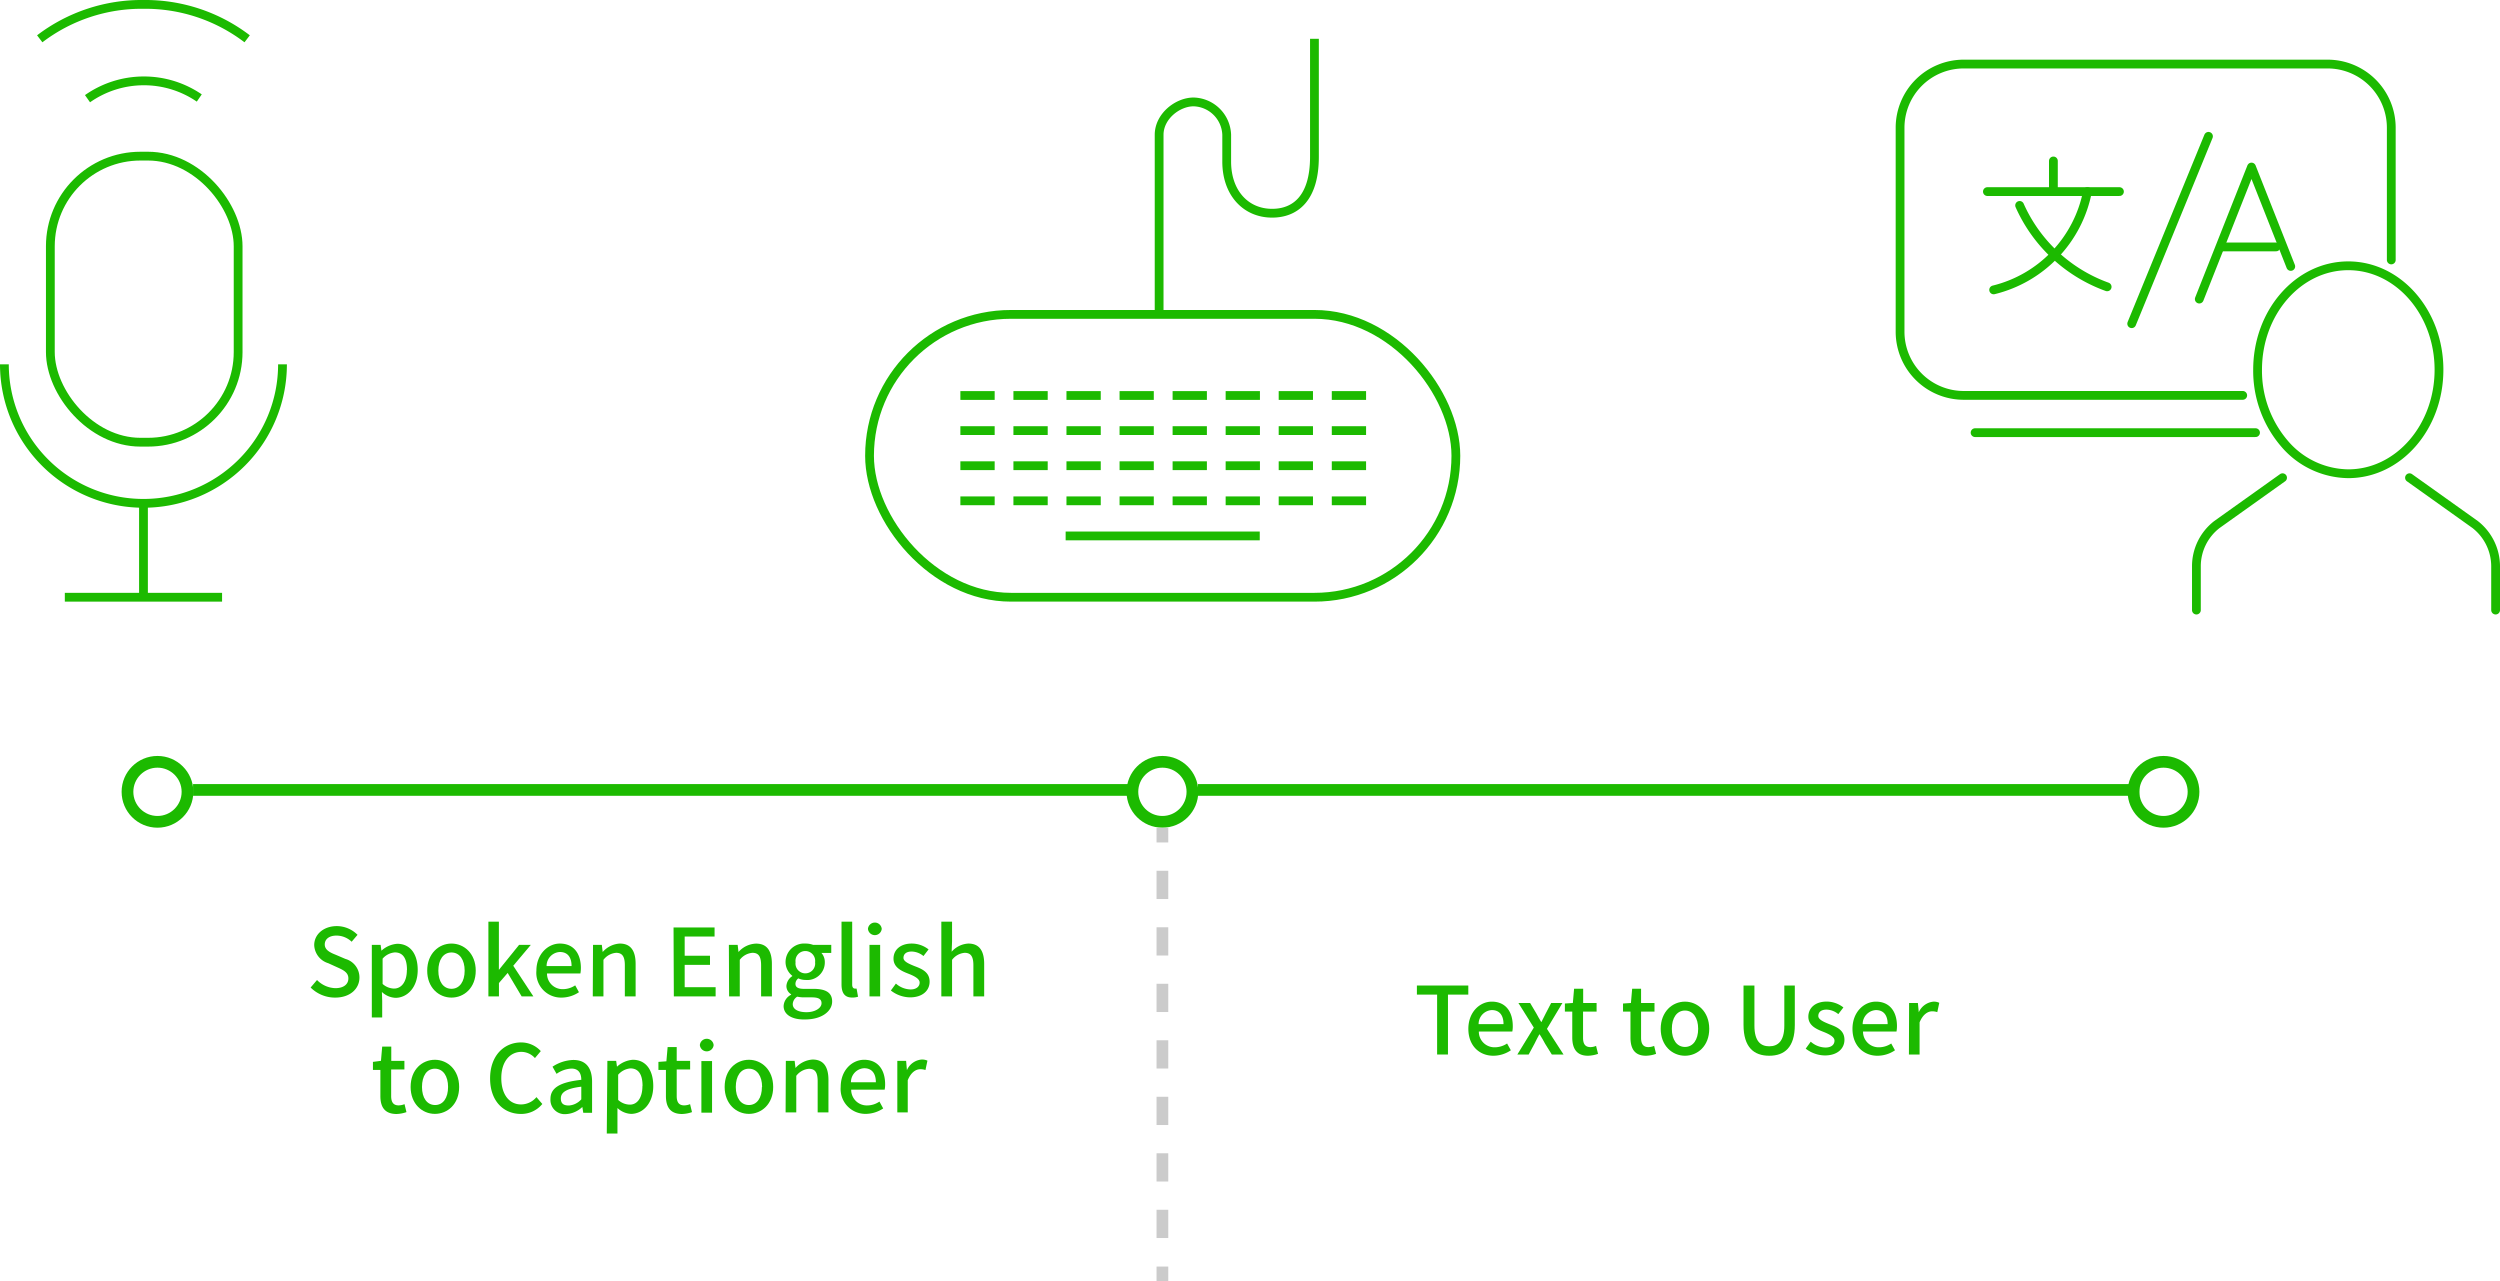 <?xml version="1.0" encoding="UTF-8"?> <svg xmlns="http://www.w3.org/2000/svg" viewBox="0 0 426.55 218.6"><defs><style>.cls-1,.cls-2,.cls-3,.cls-4,.cls-6,.cls-7{fill:none;}.cls-1,.cls-2,.cls-3,.cls-4{stroke:#1cba00;}.cls-1,.cls-2,.cls-3,.cls-6,.cls-7{stroke-miterlimit:10;}.cls-1,.cls-6,.cls-7{stroke-width:2px;}.cls-2,.cls-3,.cls-4{stroke-width:1.5px;}.cls-3,.cls-4{stroke-linecap:round;}.cls-4{stroke-linejoin:round;}.cls-5{fill:#1cba00;}.cls-6,.cls-7{stroke:#cbcbcb;}.cls-7{stroke-dasharray:4.82 4.82;}</style></defs><title>cart_img</title><g id="Layer_2" data-name="Layer 2"><g id="Layer_1-2" data-name="Layer 1"><line class="cls-1" x1="32.94" y1="134.78" x2="193.21" y2="134.78"></line><circle class="cls-1" cx="26.87" cy="135.1" r="5.12"></circle><line class="cls-1" x1="204.4" y1="134.78" x2="364.99" y2="134.78"></line><circle class="cls-1" cx="198.33" cy="135.1" r="5.12"></circle><circle class="cls-1" cx="369.14" cy="135.1" r="5.12"></circle><rect class="cls-2" x="8.59" y="26.64" width="32.04" height="48.81" rx="15.38" ry="15.38"></rect><path class="cls-2" d="M48.2,62.16A23.72,23.72,0,0,1,24.48,85.88h0A23.72,23.72,0,0,1,.75,62.16"></path><path class="cls-2" d="M6.78,6.62A28.67,28.67,0,0,1,24.48.75,28.66,28.66,0,0,1,42.17,6.62"></path><path class="cls-2" d="M14.93,16.84A16.73,16.73,0,0,1,34,16.72"></path><line class="cls-2" x1="11.06" y1="101.9" x2="37.89" y2="101.9"></line><line class="cls-2" x1="24.48" y1="85.88" x2="24.48" y2="101.9"></line><rect class="cls-2" x="148.36" y="53.64" width="100.04" height="48.26" rx="24.13" ry="24.13"></rect><line class="cls-2" x1="163.86" y1="67.48" x2="169.71" y2="67.48"></line><line class="cls-2" x1="172.91" y1="67.48" x2="178.76" y2="67.48"></line><line class="cls-2" x1="181.96" y1="67.48" x2="187.81" y2="67.48"></line><line class="cls-2" x1="191.02" y1="67.48" x2="196.86" y2="67.48"></line><line class="cls-2" x1="200.07" y1="67.48" x2="205.92" y2="67.48"></line><line class="cls-2" x1="209.12" y1="67.48" x2="214.97" y2="67.48"></line><line class="cls-2" x1="218.17" y1="67.48" x2="224.02" y2="67.48"></line><line class="cls-2" x1="227.23" y1="67.48" x2="233.08" y2="67.48"></line><line class="cls-2" x1="163.86" y1="73.47" x2="169.71" y2="73.47"></line><line class="cls-2" x1="172.91" y1="73.47" x2="178.76" y2="73.47"></line><line class="cls-2" x1="181.96" y1="73.47" x2="187.81" y2="73.47"></line><line class="cls-2" x1="191.02" y1="73.47" x2="196.86" y2="73.47"></line><line class="cls-2" x1="200.07" y1="73.47" x2="205.92" y2="73.47"></line><line class="cls-2" x1="209.12" y1="73.47" x2="214.97" y2="73.47"></line><line class="cls-2" x1="218.17" y1="73.47" x2="224.02" y2="73.47"></line><line class="cls-2" x1="227.23" y1="73.47" x2="233.08" y2="73.47"></line><line class="cls-2" x1="163.86" y1="79.46" x2="169.71" y2="79.46"></line><line class="cls-2" x1="172.91" y1="79.46" x2="178.76" y2="79.46"></line><line class="cls-2" x1="181.96" y1="79.46" x2="187.81" y2="79.46"></line><line class="cls-2" x1="191.02" y1="79.46" x2="196.86" y2="79.46"></line><line class="cls-2" x1="200.07" y1="79.46" x2="205.92" y2="79.46"></line><line class="cls-2" x1="209.12" y1="79.46" x2="214.97" y2="79.46"></line><line class="cls-2" x1="218.17" y1="79.46" x2="224.02" y2="79.46"></line><line class="cls-2" x1="227.23" y1="79.46" x2="233.08" y2="79.46"></line><line class="cls-2" x1="163.86" y1="85.45" x2="169.71" y2="85.45"></line><line class="cls-2" x1="172.91" y1="85.45" x2="178.76" y2="85.45"></line><line class="cls-2" x1="181.96" y1="85.45" x2="187.81" y2="85.45"></line><line class="cls-2" x1="191.02" y1="85.45" x2="196.86" y2="85.45"></line><line class="cls-2" x1="181.82" y1="91.44" x2="214.94" y2="91.44"></line><line class="cls-2" x1="200.07" y1="85.45" x2="205.92" y2="85.45"></line><line class="cls-2" x1="209.12" y1="85.45" x2="214.97" y2="85.45"></line><line class="cls-2" x1="218.17" y1="85.45" x2="224.02" y2="85.45"></line><line class="cls-2" x1="227.23" y1="85.45" x2="233.08" y2="85.45"></line><path class="cls-2" d="M224.27,6.62V26.76c0,7.16-3.35,9.62-7.22,9.62-4.54,0-7.75-3.52-7.75-8.8V23a5.81,5.81,0,0,0-5.64-5.61c-2.76,0-5.89,2.47-5.89,5.61V54.08"></path><path class="cls-3" d="M382.65,67.46h-47.6A10.86,10.86,0,0,1,324.19,56.6V21.79a10.86,10.86,0,0,1,10.86-10.86h62A10.87,10.87,0,0,1,408,21.79V44.35"></path><line class="cls-3" x1="336.99" y1="73.82" x2="384.84" y2="73.82"></line><line class="cls-4" x1="339.09" y1="32.69" x2="361.62" y2="32.69"></line><line class="cls-4" x1="350.35" y1="27.46" x2="350.35" y2="32.69"></line><path class="cls-4" d="M356.16,32.69a21.51,21.51,0,0,1-16,16.77"></path><path class="cls-4" d="M344.59,35.05a26,26,0,0,0,14.93,13.89"></path><line class="cls-4" x1="376.81" y1="23.26" x2="363.71" y2="55.23"></line><polyline class="cls-4" points="390.85 45.46 384.15 28.5 375.24 51.03"></polyline><line class="cls-4" x1="378.91" y1="42.13" x2="388.34" y2="42.13"></line><path class="cls-2" d="M416.14,63.09c0,9.8-6.93,17.74-15.48,17.74a14.5,14.5,0,0,1-10.93-5.2,19.06,19.06,0,0,1-4.54-12.54c0-9.8,6.93-17.74,15.47-17.74S416.14,53.29,416.14,63.09Z"></path><path class="cls-4" d="M389.45,81.51l-11.22,8a9,9,0,0,0-3.48,7.09v7.49"></path><path class="cls-4" d="M411.11,81.51l11.22,8a9.05,9.05,0,0,1,3.47,7.09v7.49"></path><path class="cls-5" d="M53,168.49l1.09-1.28a4.56,4.56,0,0,0,3.13,1.39c1.42,0,2.22-.67,2.22-1.66s-.8-1.41-1.88-1.89L56,164.34a3.37,3.37,0,0,1-2.39-3.08c0-1.86,1.63-3.25,3.87-3.25A5,5,0,0,1,61,159.5l-1,1.18a3.77,3.77,0,0,0-2.59-1.05c-1.2,0-2,.57-2,1.52s.95,1.39,1.91,1.77l1.61.69a3.28,3.28,0,0,1,2.4,3.18c0,1.89-1.57,3.42-4.14,3.42A5.89,5.89,0,0,1,53,168.49Z"></path><path class="cls-5" d="M63.44,161.21h1.5l.14,1h0a4.47,4.47,0,0,1,2.7-1.18c2.24,0,3.49,1.77,3.49,4.47,0,3-1.81,4.75-3.79,4.75a3.61,3.61,0,0,1-2.32-1l.05,1.51v2.84H63.44Zm6,4.29c0-1.84-.6-3-2.07-3a3.07,3.07,0,0,0-2.09,1.07v4.31a3,3,0,0,0,1.92.79C68.46,168.69,69.42,167.56,69.42,165.5Z"></path><path class="cls-5" d="M72.89,165.62c0-2.94,2-4.63,4.14-4.63s4.14,1.69,4.14,4.63-2,4.59-4.14,4.59S72.89,168.53,72.89,165.62Zm6.39,0c0-1.87-.86-3.11-2.25-3.11s-2.24,1.24-2.24,3.11.86,3.09,2.24,3.09S79.28,167.48,79.28,165.62Z"></path><path class="cls-5" d="M83.33,157.26h1.79v8.22h0l3.45-4.27h2l-3,3.57L91,170H89l-2.38-4-1.49,1.72V170H83.33Z"></path><path class="cls-5" d="M91.52,165.62c0-2.86,2-4.63,4-4.63,2.34,0,3.59,1.68,3.59,4.17a5.54,5.54,0,0,1-.08.93H93.33a2.65,2.65,0,0,0,2.72,2.68,3.77,3.77,0,0,0,2.09-.65l.64,1.17a5.36,5.36,0,0,1-3,.92A4.22,4.22,0,0,1,91.52,165.62Zm6-.79c0-1.52-.68-2.4-2-2.4a2.38,2.38,0,0,0-2.26,2.4Z"></path><path class="cls-5" d="M101.18,161.21h1.5l.15,1.22h0a4.2,4.2,0,0,1,2.92-1.44c1.87,0,2.7,1.24,2.7,3.48V170h-1.84V164.7c0-1.52-.45-2.13-1.49-2.13a3,3,0,0,0-2.16,1.2V170h-1.82Z"></path><path class="cls-5" d="M114.92,158.24h7v1.55h-5.1v3.28h4.32v1.56h-4.32v3.81h5.28V170h-7.13Z"></path><path class="cls-5" d="M124.36,161.21h1.5l.14,1.22h0A4.17,4.17,0,0,1,129,161c1.87,0,2.7,1.24,2.7,3.48V170h-1.84V164.7c0-1.52-.44-2.13-1.48-2.13a3,3,0,0,0-2.16,1.2V170h-1.82Z"></path><path class="cls-5" d="M133.7,171.64a2.3,2.3,0,0,1,1.28-1.92v-.08a1.62,1.62,0,0,1-.8-1.46,2.17,2.17,0,0,1,1-1.63v-.06a3,3,0,0,1-1.15-2.34,3.17,3.17,0,0,1,3.41-3.16,3.67,3.67,0,0,1,1.28.22h3.11v1.38h-1.68a2.35,2.35,0,0,1,.58,1.61,3,3,0,0,1-3.29,3,3,3,0,0,1-1.23-.27,1.17,1.17,0,0,0-.49.93c0,.53.36.86,1.48.86h1.61c2.08,0,3.17.64,3.17,2.15,0,1.69-1.79,3.07-4.61,3.07C135.23,174,133.7,173.17,133.7,171.64Zm6.47-.47c0-.73-.57-1-1.64-1H137.2a5.48,5.48,0,0,1-1.18-.12,1.58,1.58,0,0,0-.76,1.28c0,.86.9,1.37,2.35,1.37S140.17,172,140.17,171.17Zm-1.1-7a1.68,1.68,0,1,0-3.33,0,1.68,1.68,0,1,0,3.33,0Z"></path><path class="cls-5" d="M143.58,167.94V157.26h1.82V168c0,.49.23.67.45.67a1.33,1.33,0,0,0,.3,0l.25,1.39a3,3,0,0,1-1,.14C144.08,170.21,143.58,169.37,143.58,167.94Z"></path><path class="cls-5" d="M148.09,158.48a1.18,1.18,0,0,1,2.35,0,1.18,1.18,0,0,1-2.35,0Zm.26,2.73h1.82V170h-1.82Z"></path><path class="cls-5" d="M152,169l.86-1.18a3.92,3.92,0,0,0,2.5,1c1,0,1.55-.51,1.55-1.18s-1-1.15-1.95-1.52c-1.17-.45-2.51-1.07-2.51-2.56s1.18-2.57,3.11-2.57a4.64,4.64,0,0,1,2.87,1l-.87,1.13a3.26,3.26,0,0,0-2-.77c-1,0-1.41.48-1.41,1.09s.91,1,1.87,1.39c1.23.47,2.59,1,2.59,2.67,0,1.47-1.17,2.67-3.34,2.67A5.42,5.42,0,0,1,152,169Z"></path><path class="cls-5" d="M160.61,157.26h1.83v3.37l-.07,1.75a4.09,4.09,0,0,1,2.85-1.39c1.87,0,2.7,1.24,2.7,3.48V170h-1.84V164.7c0-1.52-.45-2.13-1.49-2.13a3,3,0,0,0-2.15,1.2V170h-1.83Z"></path><path class="cls-5" d="M64.9,187v-4.45H63.63v-1.37L65,181l.21-2.43h1.55V181H69v1.47H66.74V187c0,1.05.37,1.6,1.28,1.6a2.69,2.69,0,0,0,1-.21l.33,1.36a5.54,5.54,0,0,1-1.72.32C65.59,190.05,64.9,188.82,64.9,187Z"></path><path class="cls-5" d="M70.06,185.46c0-3,2-4.64,4.14-4.64s4.14,1.69,4.14,4.64-2,4.59-4.14,4.59S70.06,188.37,70.06,185.46Zm6.39,0c0-1.87-.86-3.12-2.25-3.12S72,183.59,72,185.46s.86,3.08,2.24,3.08S76.45,187.31,76.45,185.46Z"></path><path class="cls-5" d="M83.62,184c0-3.84,2.33-6.14,5.31-6.14a4.54,4.54,0,0,1,3.34,1.48l-1,1.19a3.11,3.11,0,0,0-2.3-1.06c-2,0-3.44,1.7-3.44,4.46s1.31,4.51,3.39,4.51a3.44,3.44,0,0,0,2.61-1.25l1,1.17a4.63,4.63,0,0,1-3.66,1.7C85.89,190.05,83.62,187.84,83.62,184Z"></path><path class="cls-5" d="M93.92,187.5c0-1.88,1.6-2.86,5.26-3.26,0-1-.38-1.92-1.68-1.92a4.82,4.82,0,0,0-2.54.9L94.27,182a6.77,6.77,0,0,1,3.55-1.15c2.19,0,3.2,1.39,3.2,3.73v5.29h-1.5l-.16-1h0a4.38,4.38,0,0,1-2.8,1.22A2.43,2.43,0,0,1,93.92,187.5Zm5.26.07v-2.16c-2.61.32-3.49,1-3.49,2s.6,1.21,1.38,1.21A3.11,3.11,0,0,0,99.18,187.57Z"></path><path class="cls-5" d="M103.63,181h1.5l.14,1h0a4.47,4.47,0,0,1,2.7-1.18c2.24,0,3.49,1.77,3.49,4.48,0,3-1.81,4.75-3.79,4.75a3.63,3.63,0,0,1-2.32-1l0,1.5v2.85h-1.82Zm6,4.29c0-1.84-.59-3-2.07-3a3.11,3.11,0,0,0-2.09,1.08v4.3a3,3,0,0,0,1.92.8C108.65,188.53,109.61,187.39,109.61,185.33Z"></path><path class="cls-5" d="M113.62,187v-4.45h-1.28v-1.37l1.36-.1.21-2.43h1.55V181h2.29v1.47h-2.29V187c0,1.05.37,1.6,1.28,1.6a2.69,2.69,0,0,0,1-.21l.33,1.36a5.67,5.67,0,0,1-1.73.32C114.31,190.05,113.62,188.82,113.62,187Z"></path><path class="cls-5" d="M119.41,178.31a1.18,1.18,0,0,1,2.35,0,1.18,1.18,0,0,1-2.35,0Zm.26,2.73h1.82v8.8h-1.82Z"></path><path class="cls-5" d="M123.64,185.46c0-3,2-4.64,4.14-4.64s4.14,1.69,4.14,4.64-2,4.59-4.14,4.59S123.64,188.37,123.64,185.46Zm6.39,0c0-1.87-.86-3.12-2.25-3.12s-2.24,1.25-2.24,3.12.86,3.08,2.24,3.08S130,187.31,130,185.46Z"></path><path class="cls-5" d="M134.08,181h1.5l.15,1.22h0a4.24,4.24,0,0,1,2.92-1.44c1.87,0,2.7,1.25,2.7,3.49v5.53h-1.84v-5.31c0-1.52-.45-2.13-1.49-2.13a3,3,0,0,0-2.16,1.2v6.24h-1.82Z"></path><path class="cls-5" d="M143.44,185.46c0-2.87,1.95-4.64,4-4.64,2.33,0,3.58,1.68,3.58,4.17a4.58,4.58,0,0,1-.08.93h-5.71a2.66,2.66,0,0,0,2.72,2.69,3.71,3.71,0,0,0,2.1-.66l.64,1.17a5.4,5.4,0,0,1-3,.93A4.23,4.23,0,0,1,143.44,185.46Zm6-.8c0-1.52-.69-2.4-2-2.4a2.38,2.38,0,0,0-2.25,2.4Z"></path><path class="cls-5" d="M153.1,181h1.5l.14,1.59h0a3,3,0,0,1,2.5-1.81,2.16,2.16,0,0,1,1,.19l-.34,1.6a2.5,2.5,0,0,0-.88-.14c-.72,0-1.58.49-2.14,1.88v5.49H153.1Z"></path><path class="cls-5" d="M245.2,169.7h-3.45v-1.55h8.77v1.55h-3.47v10.22H245.2Z"></path><path class="cls-5" d="M250.53,175.54c0-2.86,1.95-4.64,4-4.64,2.33,0,3.58,1.68,3.58,4.18a4.48,4.48,0,0,1-.08.92h-5.71a2.66,2.66,0,0,0,2.72,2.69,3.78,3.78,0,0,0,2.1-.65l.64,1.16a5.32,5.32,0,0,1-3,.93C252.43,180.13,250.53,178.44,250.53,175.54Zm6-.8c0-1.52-.69-2.4-2-2.4a2.38,2.38,0,0,0-2.25,2.4Z"></path><path class="cls-5" d="M261.7,175.33l-2.63-4.2h2l1.05,1.77c.26.48.55,1,.84,1.47H263c.24-.49.5-1,.74-1.47l.92-1.77h1.92l-2.64,4.41,2.83,4.38h-2l-1.15-1.85c-.28-.53-.59-1.07-.91-1.57h-.08c-.27.5-.54,1-.81,1.57l-1,1.85h-1.93Z"></path><path class="cls-5" d="M268.26,177V172.6H267v-1.38l1.36-.09.21-2.43h1.55v2.43h2.29v1.47H270.1v4.46c0,1.06.37,1.6,1.28,1.6a2.59,2.59,0,0,0,.94-.21l.34,1.36a5.67,5.67,0,0,1-1.73.32C269,180.13,268.26,178.9,268.26,177Z"></path><path class="cls-5" d="M278.19,177V172.6h-1.27v-1.38l1.35-.09.21-2.43H280v2.43h2.29v1.47H280v4.46c0,1.06.37,1.6,1.28,1.6a2.69,2.69,0,0,0,.95-.21l.33,1.36a5.54,5.54,0,0,1-1.72.32C278.88,180.13,278.19,178.9,278.19,177Z"></path><path class="cls-5" d="M283.35,175.54c0-2.94,2-4.64,4.14-4.64s4.14,1.7,4.14,4.64-2,4.59-4.14,4.59S283.35,178.45,283.35,175.54Zm6.39,0c0-1.87-.86-3.12-2.25-3.12s-2.24,1.25-2.24,3.12.86,3.09,2.24,3.09S289.74,177.4,289.74,175.54Z"></path><path class="cls-5" d="M297.48,174.87v-6.72h1.86V175c0,2.65,1.06,3.52,2.53,3.52s2.57-.87,2.57-3.52v-6.85h1.79v6.72c0,3.84-1.76,5.26-4.36,5.26S297.48,178.71,297.48,174.87Z"></path><path class="cls-5" d="M308.09,178.92l.86-1.19a3.88,3.88,0,0,0,2.5,1c1.05,0,1.55-.51,1.55-1.18s-1-1.15-1.95-1.52c-1.17-.45-2.51-1.07-2.51-2.56s1.18-2.58,3.12-2.58a4.63,4.63,0,0,1,2.86,1l-.87,1.14a3.26,3.26,0,0,0-2-.77c-1,0-1.41.48-1.41,1.09s.91,1,1.87,1.39c1.23.46,2.59,1,2.59,2.67,0,1.47-1.17,2.67-3.34,2.67A5.42,5.42,0,0,1,308.09,178.92Z"></path><path class="cls-5" d="M316.07,175.54c0-2.86,1.95-4.64,4-4.64,2.34,0,3.59,1.68,3.59,4.18a5.31,5.31,0,0,1-.08.92h-5.71a2.66,2.66,0,0,0,2.72,2.69,3.77,3.77,0,0,0,2.09-.65l.64,1.16a5.3,5.3,0,0,1-3,.93C318,180.13,316.07,178.44,316.07,175.54Zm6-.8c0-1.52-.68-2.4-2-2.4a2.39,2.39,0,0,0-2.26,2.4Z"></path><path class="cls-5" d="M325.73,171.13h1.5l.15,1.58h0a3.07,3.07,0,0,1,2.5-1.81,2.15,2.15,0,0,1,1,.2l-.34,1.59a2.69,2.69,0,0,0-.87-.14c-.72,0-1.59.5-2.15,1.89v5.48h-1.82Z"></path><line class="cls-6" x1="198.33" y1="141.24" x2="198.33" y2="143.74"></line><line class="cls-7" x1="198.33" y1="148.57" x2="198.33" y2="213.69"></line><line class="cls-6" x1="198.33" y1="216.1" x2="198.33" y2="218.6"></line></g></g></svg> 